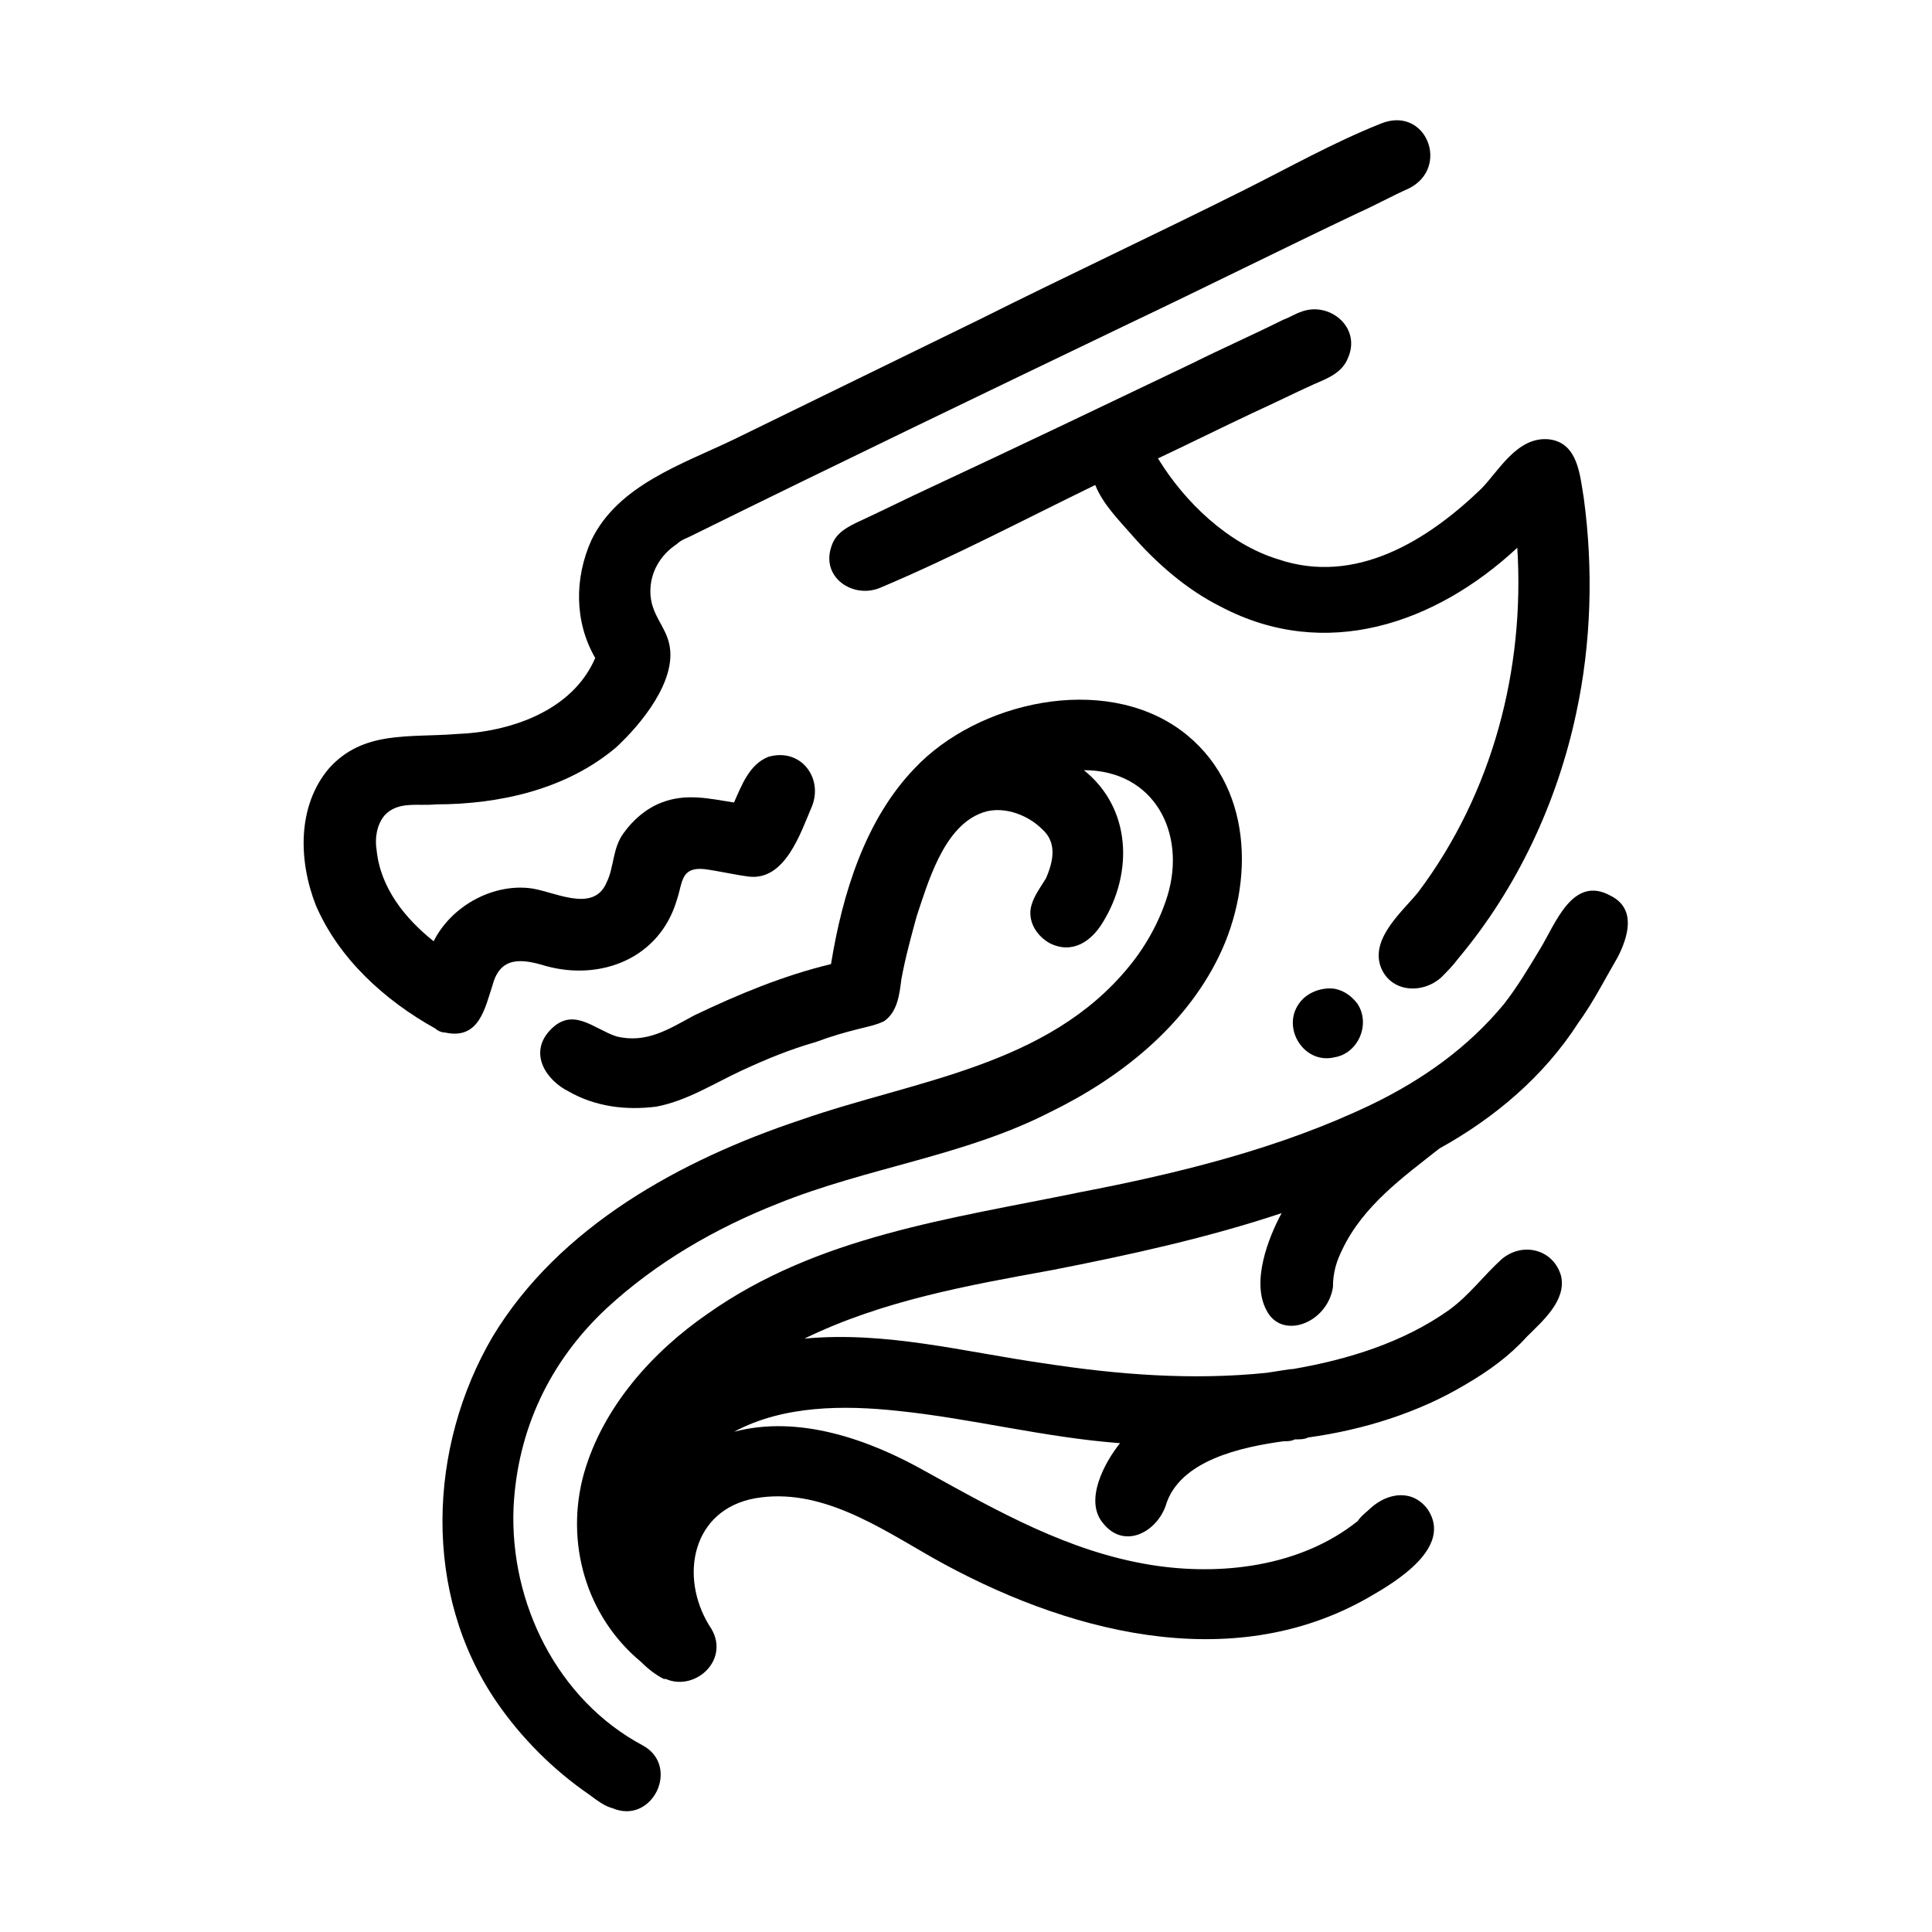 <?xml version="1.0" encoding="UTF-8"?>
<!-- Uploaded to: ICON Repo, www.iconrepo.com, Generator: ICON Repo Mixer Tools -->
<svg fill="#000000" width="800px" height="800px" version="1.1" viewBox="144 144 512 512" xmlns="http://www.w3.org/2000/svg">
 <g>
  <path d="m314.35 606.56c-22.672-12.09-35.266-37.785-34.258-62.977 1.008-20.656 9.574-38.793 24.688-52.898 13.098-12.09 28.719-21.16 45.344-27.711 23.68-9.574 49.375-12.594 72.043-24.184 18.641-9.07 35.77-22.672 44.84-41.312 9.574-19.648 9.07-45.848-10.078-59.953-20.656-15.113-53.906-7.559-70.535 10.078-13.098 13.602-19.145 33.25-22.168 51.891-12.594 3.023-24.688 8.062-36.273 13.602-6.551 3.527-12.594 7.559-20.656 5.543-6.047-2.016-11.586-8.062-17.633-1.512-5.543 6.047-1.008 13.098 5.039 16.121 7.055 4.031 15.113 5.039 23.176 4.031 8.062-1.512 15.113-6.047 22.672-9.574 6.551-3.023 12.594-5.543 19.648-7.559 4.031-1.512 7.559-2.519 11.586-3.527 2.016-0.504 4.535-1.008 6.551-2.016 3.527-2.519 4.031-7.055 4.535-11.082 1.008-5.543 2.519-11.082 4.031-16.625 3.023-9.07 7.055-23.176 16.625-27.207 5.543-2.519 12.594 0 16.625 4.031 4.031 3.527 3.023 8.566 1.008 13.098-1.512 2.519-3.527 5.039-4.031 8.062-0.504 3.527 1.512 7.055 5.039 9.07 6.047 3.023 11.082-0.504 14.105-5.543 8.062-13.098 7.559-30.23-5.039-40.305 18.641 0 27.207 16.625 22.168 33.25-2.016 6.551-5.543 13.098-10.078 18.641-21.664 26.703-56.93 30.23-87.16 40.809-31.738 10.578-63.984 28.215-81.617 57.434-17.129 29.223-18.641 68.016 1.008 96.73 6.551 9.574 15.113 18.137 24.688 24.688 2.016 1.512 4.031 3.023 6.047 3.527 10.582 4.539 18.137-11.078 8.062-16.621z"/>
  <path d="m570.79 381.36c-10.078-5.543-14.609 7.559-18.641 14.105-3.023 5.039-6.047 10.078-9.574 14.609-9.574 11.586-21.664 20.152-35.266 26.703-24.184 11.586-50.883 18.137-77.082 23.176-34.258 7.055-69.527 11.586-98.746 32.242-14.609 10.078-27.711 24.688-32.746 42.32-5.039 18.137 0.504 37.785 15.113 49.879 2.016 2.016 4.031 3.527 6.047 4.535h0.504c8.062 3.527 17.633-5.543 11.586-14.105-8.062-13.098-4.535-30.73 12.09-33.754 17.129-3.023 32.746 7.559 46.855 15.617 34.762 19.648 79.098 31.738 115.88 10.578 7.055-4.031 22.168-13.098 15.617-23.176-4.031-5.543-10.578-4.535-15.113-0.504-1.008 1.008-2.519 2.016-3.527 3.527-15.113 12.09-36.273 14.609-54.914 11.586-21.664-3.527-40.305-14.105-59.449-24.688-15.113-8.566-33.754-15.113-50.883-10.578 13.098-7.055 29.223-7.055 43.328-5.543 19.648 2.016 38.793 7.055 58.945 8.566-4.031 5.039-9.574 15.113-4.535 21.16 5.543 7.055 14.105 2.519 16.625-4.535 3.527-12.09 20.152-15.617 31.234-17.129 1.008 0 2.016 0 3.023-0.504 1.512 0 2.519 0 3.527-0.504 14.609-2.016 29.223-6.551 41.816-14.105 6.047-3.527 11.586-7.559 16.121-12.594 4.031-4.031 10.578-9.574 9.07-16.121-2.016-7.055-10.078-9.07-15.617-4.535-5.039 4.535-8.566 9.574-14.105 13.602-12.09 8.566-26.703 13.098-41.312 15.617-1.008 0-3.527 0.504-7.055 1.008-19.648 2.016-39.297 0.504-58.945-2.519-21.16-3.023-41.816-8.566-63.48-6.551 20.656-10.078 43.328-14.105 65.496-18.137 20.656-4.031 41.312-8.566 60.961-15.113-3.527 6.551-8.062 18.137-4.031 25.695 4.031 8.062 16.121 3.527 17.633-6.047 0-4.031 1.008-7.055 2.519-10.078 5.543-11.586 16.121-19.145 25.695-26.703 14.609-8.062 27.711-19.145 36.777-33.25 4.031-5.543 7.055-11.586 10.578-17.633 2.519-5.039 5.039-12.598-2.016-16.121z"/>
  <path d="m503.79 410.07c-1.512-2.016-3.527-3.527-6.047-4.031-3.527-0.504-7.559 1.008-9.574 4.031-4.535 6.551 1.512 16.121 9.574 14.105 6.047-1.008 9.57-8.562 6.047-14.105z"/>
  <path d="m261.95 417.63c9.07 2.016 10.578-6.551 12.594-12.594 2.016-7.559 7.559-7.055 14.105-5.039 14.609 4.031 30.23-2.016 34.762-17.633 1.512-4.535 1.008-8.566 7.055-8.062 4.031 0.504 8.062 1.512 12.09 2.016 9.574 1.008 13.602-11.586 16.625-18.641 3.023-7.559-3.023-15.617-11.586-13.098-5.039 2.016-7.055 7.559-9.07 12.09-6.551-1.008-12.594-2.519-19.145 0-4.031 1.512-7.559 4.535-10.078 8.062-3.023 4.031-2.519 9.07-4.535 13.098-3.527 8.566-14.609 2.016-20.656 1.512-10.078-1.008-20.656 5.039-25.191 14.105-7.559-6.047-14.105-14.105-15.113-24.184-0.504-3.023 0-6.551 2.016-9.07 3.527-4.031 9.07-2.519 13.602-3.023 17.129 0 34.762-4.031 47.863-15.113 6.551-6.047 16.121-17.633 14.105-27.207-1.008-5.039-5.039-8.062-5.039-14.105 0-5.039 2.519-9.574 7.055-12.594 1.008-1.008 2.519-1.512 3.527-2.016 38.793-19.145 77.586-37.785 116.38-56.426 20.152-9.574 40.305-19.648 60.457-29.223 4.535-2.016 9.07-4.535 13.602-6.551 11.082-5.543 4.535-22.168-7.559-17.129-12.594 5.039-24.184 11.586-36.273 17.633-23.176 11.586-46.855 22.672-70.031 34.258-21.664 10.578-43.328 21.16-64.992 31.738-13.602 6.551-30.73 12.09-37.785 26.703-4.535 10.078-4.535 21.664 1.008 31.234-6.047 14.105-22.672 19.648-36.777 20.152-12.594 1.008-24.688-1.008-33.754 9.07-8.566 10.078-8.062 24.688-3.527 36.273 6.047 14.105 18.137 25.191 31.738 32.746 0.52 0.512 1.523 1.016 2.531 1.016z"/>
  <path d="m450.88 265.48c8.566-4.031 16.625-8.062 25.191-12.09 5.543-2.519 10.578-5.039 16.121-7.559 3.527-1.512 7.559-3.023 9.07-7.055 3.527-8.062-5.039-15.113-12.594-12.09-1.512 0.504-3.023 1.512-4.535 2.016-8.062 4.031-16.121 7.559-24.184 11.586-23.176 11.082-46.352 22.168-69.023 32.746-6.551 3.023-13.602 6.551-20.152 9.574-3.023 1.512-5.543 3.023-6.551 6.551-2.519 8.062 6.047 13.602 13.098 10.578 19.145-8.062 38.289-18.137 56.93-27.207 2.016 5.039 6.047 9.07 9.574 13.098 6.551 7.559 14.609 14.609 23.68 19.145 27.711 14.617 56.934 4.539 78.594-15.613 2.016 32.242-6.551 64.992-26.199 91.191-4.031 5.039-12.594 12.09-10.078 19.648 2.519 7.055 11.082 7.559 16.121 3.023 1.512-1.512 3.023-3.023 4.535-5.039 15.617-18.641 26.199-41.312 31.234-64.992 4.031-18.641 4.535-38.289 2.016-56.93-1.008-6.047-1.512-14.609-9.07-15.617-8.559-1.008-13.594 8.562-18.129 13.098-14.105 13.602-33.25 25.695-53.906 18.641-13.102-4.031-24.688-15.113-31.742-26.703z"/>
 </g>
</svg>